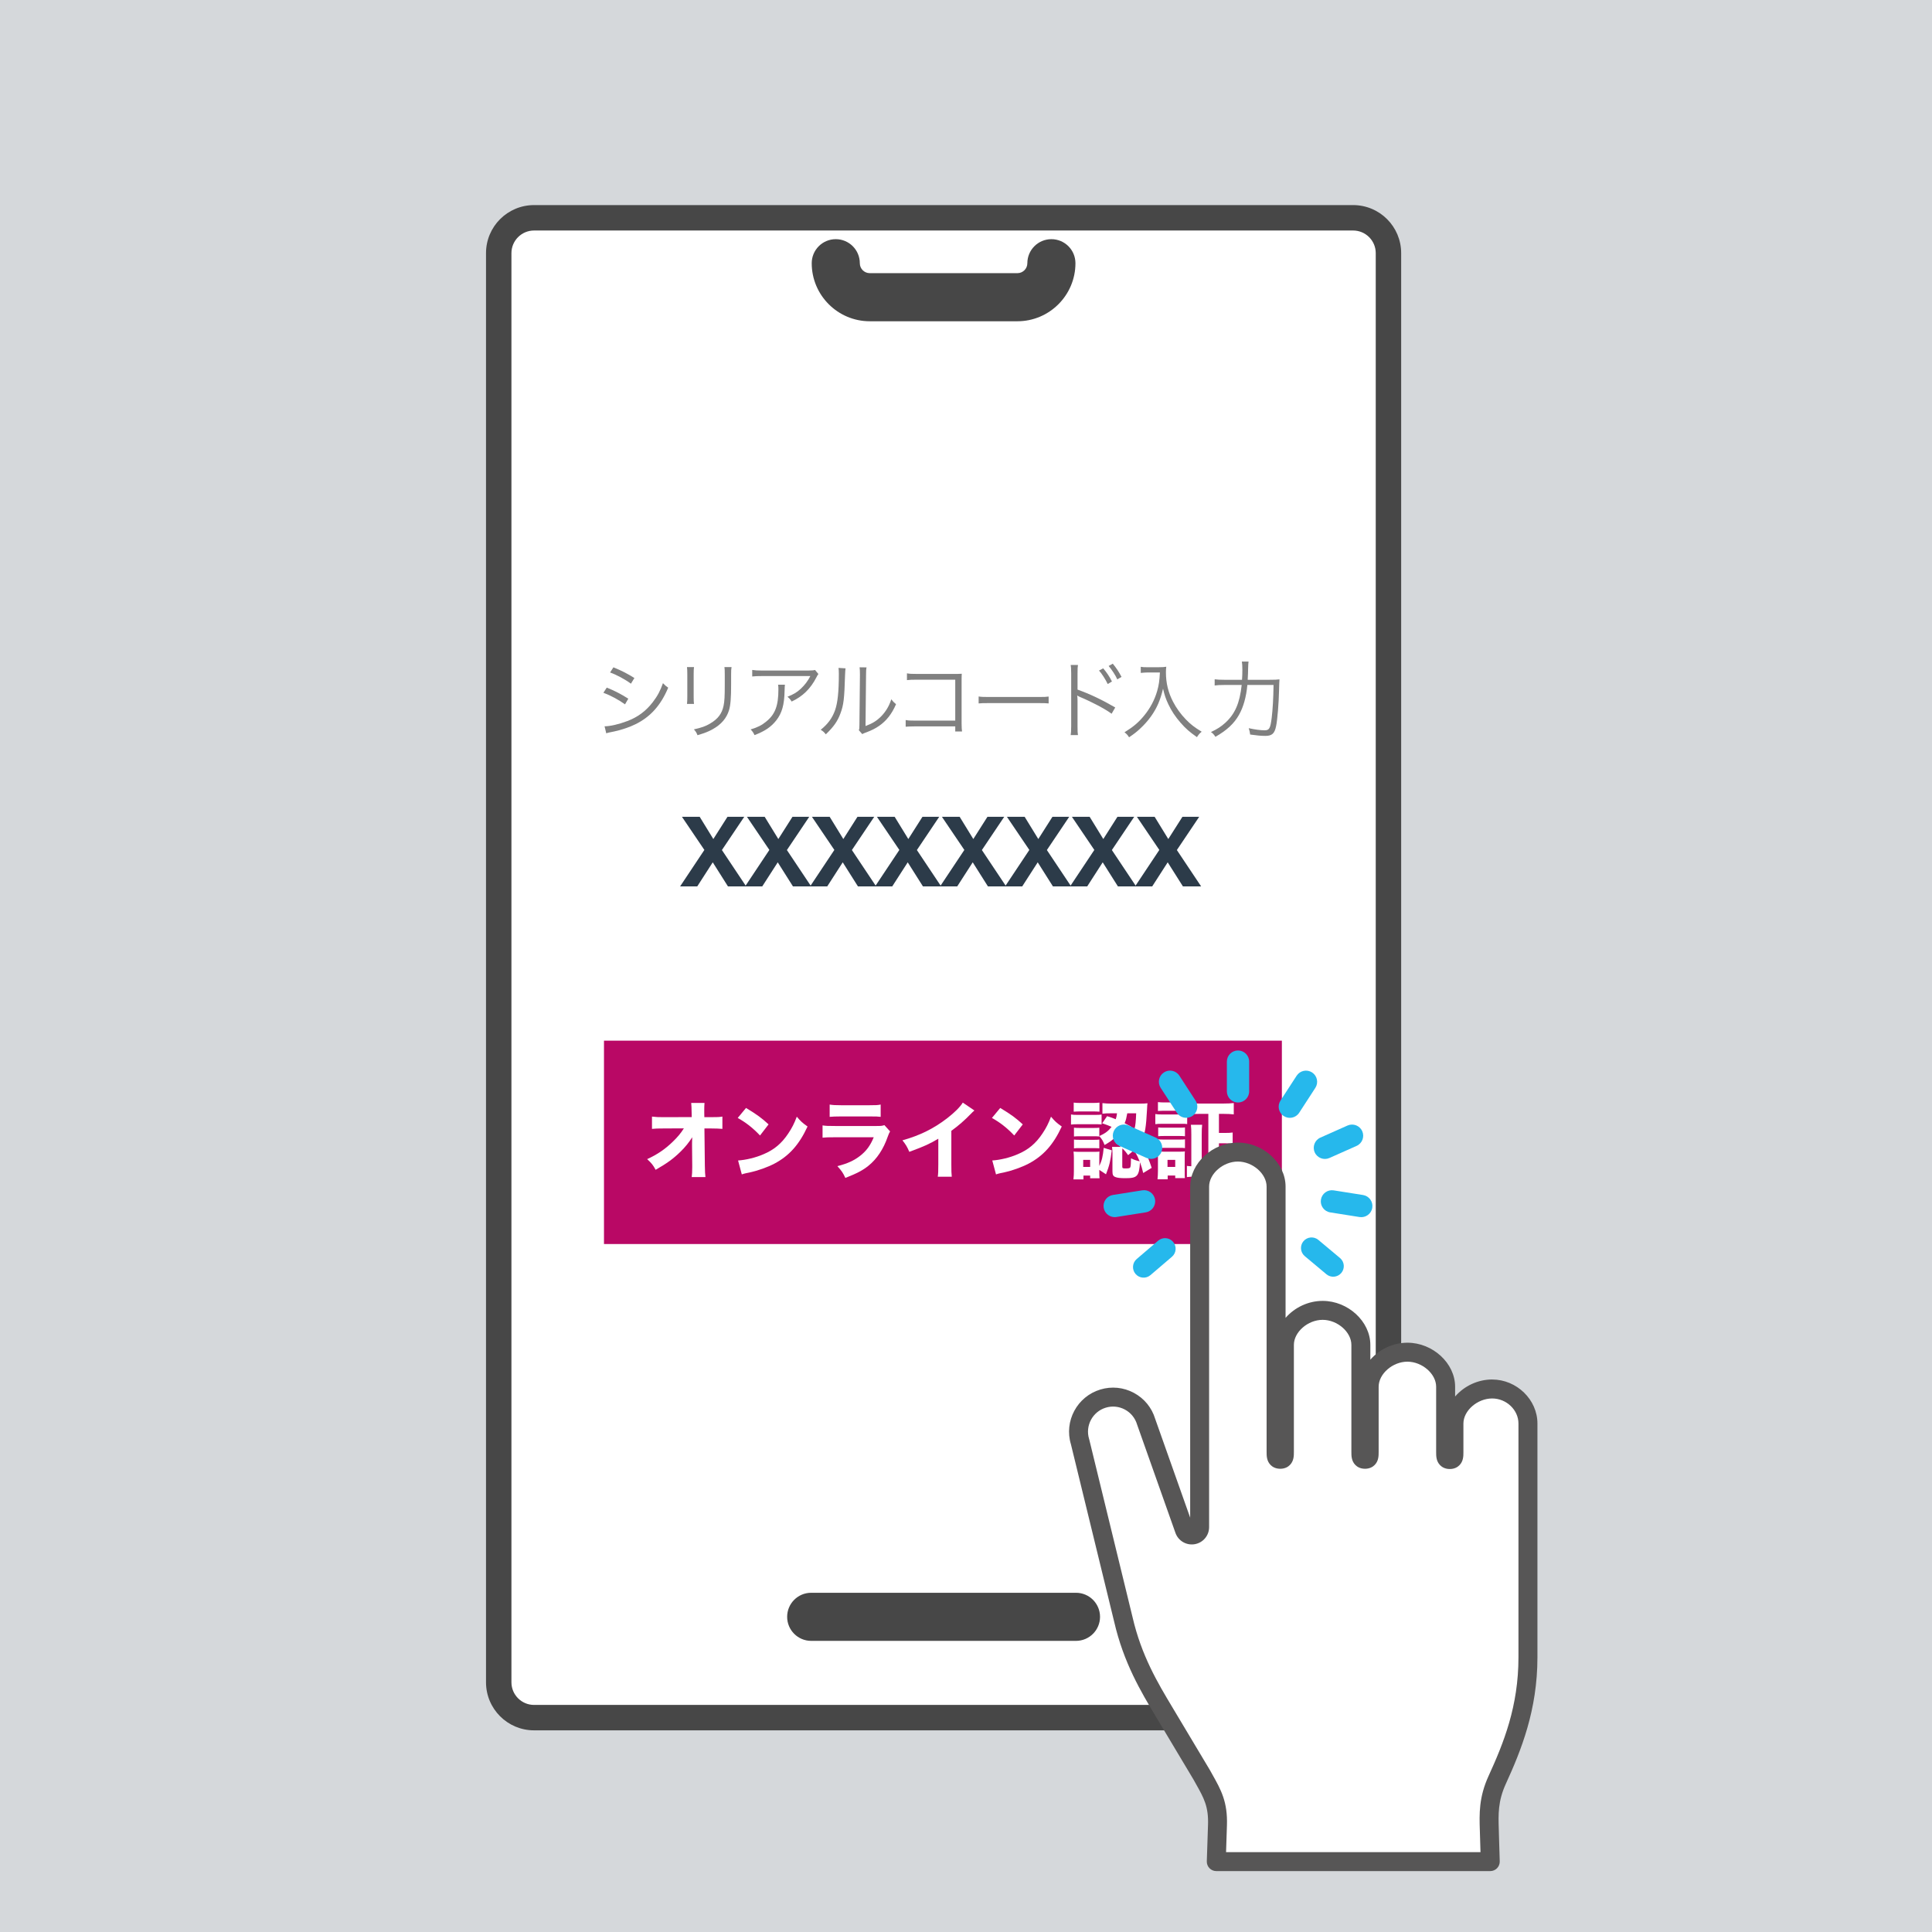 <?xml version="1.0" encoding="UTF-8"?><svg xmlns="http://www.w3.org/2000/svg" width="228" height="228" viewBox="0 0 228 228"><g id="b"><rect width="228" height="228" fill="#d5d8db"/></g><g id="c"><rect x="57.634" y="24.476" width="108" height="180" rx="5.669" ry="5.669" fill="none"/><g><path d="m63.024,25.703h96.662c2.301,0,4.169,1.868,4.169,4.169v168.661c0,2.301-1.868,4.17-4.17,4.17H63.025c-2.301,0-4.17-1.868-4.17-4.17V29.872c0-2.301,1.868-4.169,4.169-4.169Z" fill="#fff"/><path d="m159.686,27.203c1.472,0,2.669,1.197,2.669,2.669v168.661c0,1.472-1.197,2.669-2.669,2.669H63.025c-1.472,0-2.669-1.197-2.669-2.669V29.872c0-1.472,1.197-2.669,2.669-2.669h96.661m0-3H63.025c-3.131,0-5.669,2.538-5.669,5.669v168.661c0,3.131,2.538,5.669,5.669,5.669h96.661c3.131,0,5.669-2.538,5.669-5.669V29.872c0-3.131-2.538-5.669-5.669-5.669h0Z" fill="#474747"/></g><path d="m126.98,193.643h-31.249c-1.568,0-2.838-1.271-2.838-2.838s1.271-2.838,2.838-2.838h31.249c1.568,0,2.838,1.271,2.838,2.838s-1.271,2.838-2.838,2.838Z" fill="#474747"/><path d="m120.068,37.913h-17.425c-3.777,0-6.85-3.073-6.85-6.85,0-1.568,1.271-2.838,2.838-2.838s2.838,1.271,2.838,2.838c0,.647.526,1.173,1.173,1.173h17.425c.647,0,1.173-.526,1.173-1.173,0-1.568,1.271-2.838,2.838-2.838s2.838,1.271,2.838,2.838c0,3.777-3.073,6.85-6.85,6.85Z" fill="#474747"/><g><g><rect x="71.277" y="122.811" width="80" height="24" fill="#b90865"/><g><path d="m81.671,135.062c0-.09,0-.38.021-.85-.41.64-.83,1.159-1.381,1.699-.859.841-1.59,1.37-2.939,2.141-.3-.561-.47-.771-1-1.26,1.189-.54,2.13-1.181,3.04-2.07.56-.54.96-1.021,1.29-1.561l-2.351.011c-.75,0-.979.01-1.409.05v-1.45c.5.06.71.07,1.439.07l3.25-.011-.01-.529q-.01-.79-.05-1.141h1.569c-.02.29-.029.48-.029.75v.381l.01.55h.72c.891,0,1.03-.011,1.41-.07v1.45c-.35-.03-.81-.05-1.38-.05h-.74l.05,4.35c.011.75.03,1.07.07,1.39h-1.62c.04-.29.061-.619.061-1.159v-.221l-.021-2.33v-.14Z" fill="#fff"/><path d="m88.041,130.752c1.29.779,1.86,1.199,2.66,1.939l-1.01,1.311c-.83-.881-1.671-1.54-2.631-2.07l.98-1.18Zm-.94,6.199c.92-.06,2.061-.33,2.98-.729,1.27-.53,2.16-1.28,2.939-2.45.45-.67.721-1.21,1.011-1.99.47.55.649.721,1.27,1.16-.99,2.14-2.17,3.46-3.91,4.38-.8.42-1.949.83-2.909,1.04q-.25.05-.44.09c-.23.051-.29.07-.5.141l-.44-1.641Z" fill="#fff"/><path d="m97.071,132.812c.43.06.62.07,1.51.07h4.82c.58,0,.68-.011.97-.101l.67.74c-.11.18-.15.28-.28.63-.51,1.47-1.279,2.62-2.27,3.42-.681.55-1.36.9-2.73,1.44-.27-.59-.41-.8-.939-1.391,1.21-.31,1.97-.659,2.71-1.239.729-.58,1.18-1.2,1.58-2.17h-4.551c-.819,0-1.119.01-1.489.05v-1.45Zm.84-2.46c.359.06.689.08,1.38.08h3.28c.81,0,1-.01,1.359-.08v1.45c-.34-.04-.489-.05-1.34-.05h-3.33c-.64,0-1.04.02-1.35.05v-1.45Z" fill="#fff"/><path d="m114.991,131.052c-.21.18-.23.2-.38.359-.761.79-1.521,1.45-2.341,2.04v3.94c0,.8.011,1.14.051,1.479h-1.65c.05-.38.061-.63.061-1.449v-3.04c-1.04.62-1.61.88-3.421,1.55-.27-.62-.39-.82-.81-1.36,2.02-.56,3.69-1.38,5.27-2.6.881-.68,1.551-1.351,1.851-1.851l1.37.931Z" fill="#fff"/><path d="m118.041,130.752c1.29.779,1.86,1.199,2.66,1.939l-1.01,1.311c-.83-.881-1.671-1.54-2.631-2.07l.98-1.18Zm-.94,6.199c.92-.06,2.061-.33,2.98-.729,1.27-.53,2.16-1.28,2.939-2.45.45-.67.721-1.21,1.011-1.99.47.55.649.721,1.27,1.16-.99,2.14-2.17,3.46-3.91,4.38-.8.42-1.949.83-2.909,1.04q-.25.05-.44.09c-.23.051-.29.07-.5.141l-.44-1.641Z" fill="#fff"/><path d="m126.391,131.523c.221.04.431.05.811.05h1.99c.42,0,.6-.01.81-.04v1.169c-.27-.03-.35-.03-.77-.03h-2.03c-.351,0-.561.01-.811.04v-1.188Zm3.341,6.769c0,.41.01.59.029.76h-1.109v-.32h-.79v.451h-1.181c.04-.39.051-.66.051-.97v-1.551c0-.29-.011-.439-.04-.759.229.02.409.03.77.03h1.65c.359,0,.5-.011.64-.03-.01.14-.02.319-.02.688v1.011c.31-.65.42-1.13.52-2.14l.95.29c-.15,1.259-.28,1.8-.681,2.829l-.789-.52v.229Zm-3.021-8.169c.271.03.43.04.85.04h1.341c.42,0,.569-.01.85-.04v1.069c-.32-.021-.46-.03-.85-.03h-1.341c-.38,0-.56.01-.85.03v-1.069Zm6.14,3.789c-.31-.2-.43-.27-.649-.399-.5.709-.98,1.129-1.851,1.609-.189-.5-.279-.641-.619-1.05v.05c-.2-.021-.32-.03-.591-.03h-1.79c-.279,0-.449.01-.609.03v-1.039c.189.021.3.03.609.03h1.79c.33,0,.44-.01.591-.031v.99c.699-.319,1.069-.6,1.449-1.09-.399-.17-.569-.24-1.109-.42l.58-.84c.5.16.649.21,1.02.359.08-.26.11-.359.15-.699h-.62c-.54,0-.811.01-1.101.05v-1.25c.32.04.721.06,1.131.06h3.229c.43,0,.71-.01.96-.04-.03.16-.03.17-.06.78-.101,1.98-.25,2.87-.53,3.29-.18.26-.54.39-1.12.39q-.05,0-.26-.01-.16-.01-.311-.02c-.06-.391-.1-.551-.199-.86l-.091.14Zm-6.109.571c.189.02.3.029.609.029h1.78c.34,0,.45-.01.601-.029v1.038c-.16-.02-.32-.029-.61-.029h-1.78c-.28,0-.39,0-.6.029v-1.038Zm1.09,3.229h.82v-.831h-.82v.831Zm5.3-1.391c-.24-.35-.34-.459-.67-.8-.02.171-.02.211-.02.411v1.729c0,.2.05.23.35.23.45,0,.55-.03.6-.15.051-.109.08-.53.08-1.04.37.17.63.26,1.021.35-.19-.47-.29-.68-.57-1.139l.95-.51c.42.75.75,1.509,1.04,2.419l-1,.61c-.141-.58-.21-.82-.38-1.271-.101,1.65-.311,1.881-1.71,1.881-.63,0-.971-.04-1.21-.141-.25-.1-.33-.26-.33-.66v-2.18c0-.229-.011-.43-.05-.71h1.039c-.189-.18-.3-.26-.609-.479l.84-.66c.83.63,1.01.779,1.54,1.35l-.91.76Zm-.1-4.939c-.11.6-.15.779-.311,1.17.24.12.38.2.74.39l-.36.58c.21.021.341.03.391.03.229,0,.33-.101.41-.399.09-.33.149-.851.18-1.771h-1.05Z" fill="#fff"/><path d="m136.342,131.472c.24.04.43.051.81.051h2.14c.409,0,.579-.011.81-.04v1.169c-.21-.03-.32-.03-.77-.03h-2.18c-.35,0-.58.01-.81.04v-1.189Zm.26,7.699c.03-.3.05-.63.05-.97v-1.55c0-.319-.01-.5-.04-.77.21.021.45.03.749.03h1.831c.369,0,.479,0,.639-.03-.02.19-.02.33-.02.699v1.7c0,.42,0,.56.02.75h-1.139v-.301h-.891v.44h-1.199Zm.05-9.108c.27.029.439.04.869.04h1.491c.429,0,.599-.011.869-.04v1.049c-.25-.021-.46-.03-.869-.03h-1.491c-.399,0-.619.01-.869.03v-1.049Zm.03,2.989c.17.021.319.03.629.03h1.921c.319,0,.439-.01.609-.03v1.039c-.19-.02-.32-.03-.609-.03h-1.921c-.31,0-.439.011-.629.03v-1.039Zm0,1.4c.2.03.31.03.629.03h1.921c.329,0,.439,0,.609-.03v1.039c-.2-.03-.311-.03-.63-.03h-1.91c-.3,0-.43.01-.619.03v-1.039Zm1.099,3.26h.911v-.831h-.911v.831Zm4.821-6.261h-1.101c-.5,0-.869.021-1.2.061v-1.34c.32.04.681.06,1.2.06h2.899c.51,0,.88-.02,1.2-.06v1.34c-.33-.04-.71-.061-1.19-.061h-.56v2.25h.64c.49,0,.67-.01.98-.05v1.32c-.301-.04-.521-.05-.98-.05h-.64v2.71h.689c.431,0,.801-.021,1.16-.061v1.34c-.359-.04-.71-.06-1.189-.06h-3.28c-.509,0-.839.02-1.16.06v-1.319c.171.029.271.029.521.04v-3.73c0-.54-.01-.8-.05-1.16h1.328c-.04.311-.05.59-.05,1.16v3.73h.781v-6.181Z" fill="#fff"/></g></g><g><path d="m80.48,96.395h2.093l1.61,2.622,1.667-2.622h1.979l-2.634,3.921,2.863,4.289h-2.15l-1.794-2.84-1.828,2.84h-2.024l2.863-4.301-2.645-3.909Z" fill="#2c3b49"/><path d="m88.15,96.395h2.093l1.61,2.622,1.667-2.622h1.979l-2.634,3.921,2.863,4.289h-2.15l-1.794-2.84-1.828,2.84h-2.024l2.863-4.301-2.645-3.909Z" fill="#2c3b49"/><path d="m95.82,96.395h2.093l1.61,2.622,1.667-2.622h1.979l-2.634,3.921,2.863,4.289h-2.15l-1.794-2.84-1.828,2.84h-2.024l2.863-4.301-2.645-3.909Z" fill="#2c3b49"/><path d="m103.49,96.395h2.093l1.61,2.622,1.667-2.622h1.979l-2.634,3.921,2.863,4.289h-2.15l-1.794-2.84-1.828,2.84h-2.024l2.863-4.301-2.645-3.909Z" fill="#2c3b49"/><path d="m111.16,96.395h2.093l1.61,2.622,1.667-2.622h1.979l-2.634,3.921,2.863,4.289h-2.15l-1.794-2.84-1.828,2.84h-2.024l2.863-4.301-2.645-3.909Z" fill="#2c3b49"/><path d="m118.83,96.395h2.093l1.61,2.622,1.667-2.622h1.979l-2.634,3.921,2.863,4.289h-2.15l-1.794-2.84-1.828,2.84h-2.024l2.863-4.301-2.645-3.909Z" fill="#2c3b49"/><path d="m126.5,96.395h2.093l1.61,2.622,1.667-2.622h1.979l-2.634,3.921,2.863,4.289h-2.15l-1.794-2.84-1.828,2.84h-2.024l2.863-4.301-2.645-3.909Z" fill="#2c3b49"/><path d="m134.17,96.395h2.093l1.61,2.622,1.667-2.622h1.979l-2.634,3.921,2.863,4.289h-2.15l-1.794-2.84-1.828,2.84h-2.024l2.863-4.301-2.645-3.909Z" fill="#2c3b49"/></g><g><path d="m71.608,81.143c.95.39,1.67.76,2.54,1.31l-.39.67c-.73-.529-1.641-1.029-2.55-1.37l.399-.609Zm-.26,4.569c.65,0,1.689-.239,2.689-.619,1.24-.471,2.19-1.181,3-2.23.561-.729.891-1.36,1.2-2.24.25.261.351.351.62.53-.87,2.08-2.09,3.44-3.85,4.31-.7.351-1.71.69-2.53.86-.16.03-.34.07-.54.11s-.24.06-.39.109l-.2-.83Zm1.04-6.96c.979.4,1.63.73,2.479,1.261l-.409.67c-.69-.51-1.73-1.07-2.46-1.32l.39-.61Z" fill="gray"/><path d="m81.901,78.723c-.029.239-.04.37-.04.83v2.689c0,.48.011.59.04.83h-.83c.03-.229.04-.439.04-.84v-2.67c0-.43-.01-.601-.04-.84h.83Zm4.431,0c-.04.229-.051.39-.051.87v1.18c0,1.59-.069,2.47-.25,3.05-.29.94-.92,1.67-1.899,2.22-.49.28-.97.471-1.82.721-.109-.29-.17-.391-.42-.69.9-.2,1.38-.37,1.9-.68.93-.54,1.41-1.181,1.6-2.11.11-.57.14-1.03.14-2.55v-1.13c0-.521-.01-.66-.04-.88h.841Z" fill="gray"/><path d="m92.632,80.803q-.03.18-.04.699c-.03,1.671-.31,2.66-.99,3.521-.609.77-1.35,1.27-2.56,1.729-.15-.319-.22-.42-.46-.67.81-.239,1.31-.489,1.83-.92,1.06-.85,1.45-1.87,1.45-3.819,0-.28-.011-.351-.04-.54h.81Zm3.95-1.261c-.101.131-.12.16-.24.4-.689,1.34-1.62,2.25-2.92,2.85-.15-.25-.229-.34-.49-.569.7-.271,1.11-.511,1.58-.95.46-.43.83-.92,1.12-1.49h-5.68c-.55,0-.811.01-1.181.05v-.77c.341.05.62.07,1.19.07h5.37q.67,0,.85-.07l.4.479Z" fill="gray"/><path d="m99.784,78.872q-.039.25-.06.86c-.08,2.71-.16,3.45-.54,4.46-.34.93-.82,1.6-1.729,2.47-.2-.26-.301-.35-.601-.54.82-.649,1.36-1.37,1.69-2.3.31-.87.45-2.18.45-4.29,0-.359-.011-.479-.04-.71l.829.05Zm2.48-.109c-.05.239-.06.42-.06.88l-.061,6.04c.83-.311,1.34-.63,1.86-1.16.55-.57.939-1.23,1.18-2,.21.27.29.36.561.58-.49,1.149-1.15,1.979-2.011,2.57-.439.3-.84.5-1.43.729q-.18.07-.32.12c-.12.05-.14.06-.229.11l-.4-.46c.061-.171.07-.25.07-.681l.06-5.85q0-.65-.04-.891l.82.011Z" fill="gray"/><path d="m107.951,85.723q-.81.01-1.07.04v-.79c.33.06.471.069,1.091.069h4.76v-4.83h-4.55c-.601,0-.811.011-1.15.051v-.801c.35.061.5.07,1.15.07h4.8c.13,0,.27-.01.52-.02-.02.25-.02.42-.02.779v5.12c0,.37.02.73.05.91h-.8v-.6h-4.78Z" fill="gray"/><path d="m115.492,82.193c.29.05.56.06,1.24.06h5.81c.74,0,.9-.01,1.21-.05v.811c-.32-.03-.55-.04-1.22-.04h-5.8c-.73,0-.94.01-1.24.04v-.82Z" fill="gray"/><path d="m126.354,86.752c.04-.229.05-.439.06-1.05v-6.21c-.01-.63-.02-.8-.06-1.02h.86c-.04.229-.051.42-.051,1.04v1.87c1.431.51,2.811,1.159,4.45,2.109l-.43.74c-.75-.56-2.32-1.39-3.73-1.98-.14-.06-.22-.1-.31-.17l-.02.011c.029.18.039.34.039.59v3.01c0,.6.011.82.051,1.06h-.86Zm3.84-7.88c.45.54.73.96,1.03,1.551l-.5.3c-.25-.53-.73-1.28-1.03-1.59l.5-.261Zm1.13-.55c.45.561.7.93,1.03,1.561l-.5.29c-.21-.48-.63-1.12-1.02-1.58l.489-.271Z" fill="gray"/><path d="m135.384,79.362c-.19,0-.431.021-.76.05v-.72c.199.04.399.05.76.05h1.319c.48,0,.73-.02.931-.06-.03.25-.04.439-.04.66,0,1.26.27,2.38.85,3.489.391.75.88,1.42,1.5,2.07.59.6.971.9,1.87,1.45-.27.229-.34.3-.56.64-.87-.609-1.34-1.02-1.94-1.71-.58-.66-1.09-1.42-1.43-2.16-.3-.63-.45-1.069-.63-1.85-.311,1.33-.721,2.28-1.4,3.24-.37.529-.83,1.04-1.35,1.52-.37.34-.63.55-1.261.98-.159-.261-.29-.41-.54-.59,1.091-.681,1.66-1.171,2.32-1.971.72-.88,1.23-1.84,1.54-2.91.19-.68.271-1.18.32-2.18h-1.5Z" fill="gray"/><path d="m149.823,80.223c.601,0,.9-.011,1.17-.05q-.029.359-.05,1.31c-.03,1.47-.19,3.479-.35,4.22-.181.87-.48,1.141-1.28,1.141-.48,0-1.021-.051-1.78-.16-.03-.29-.08-.48-.17-.75.78.17,1.38.25,1.9.25.529,0,.66-.25.81-1.46.12-.971.2-2.311.22-3.891h-3.09c-.12,1.37-.47,2.63-.989,3.53-.58,1.03-1.431,1.82-2.78,2.59-.17-.27-.34-.45-.53-.56.78-.37,1.19-.641,1.68-1.08,1.16-1.05,1.721-2.34,1.95-4.48h-1.96c-.57,0-.97.021-1.229.061v-.73c.279.04.609.061,1.239.061h1.99c.03-.45.04-.771.04-1.181,0-.47-.02-.729-.06-.97h.79c-.03.24-.04.39-.051.811q0,.47-.05,1.34h2.58Z" fill="gray"/></g></g><g><g><path d="m146.101,130.108c-.726,0-1.316-.589-1.316-1.316v-3.506c0-.726.589-1.316,1.316-1.316s1.316.589,1.316,1.316v3.506c0,.726-.589,1.316-1.316,1.316Z" fill="#26b8ec"/><path d="m151.498,131.708c-.609-.396-.782-1.211-.387-1.82l1.909-2.94c.396-.609,1.211-.782,1.82-.387.609.396.782,1.21.387,1.82l-1.909,2.94c-.396.609-1.211.782-1.82.387Z" fill="#26b8ec"/><path d="m155.153,135.99c-.295-.664.003-1.441.667-1.737l3.203-1.426c.664-.295,1.441.003,1.737.667.295.664-.003,1.441-.667,1.737l-3.203,1.426c-.664.295-1.441-.003-1.737-.667Z" fill="#26b8ec"/><path d="m155.886,141.572c.114-.718.788-1.207,1.505-1.094l3.462.548c.718.114,1.207.788,1.094,1.505-.114.718-.788,1.207-1.505,1.094l-3.462-.548c-.718-.114-1.207-.788-1.094-1.505Z" fill="#26b8ec"/><path d="m153.823,146.481c.443-.529,1.231-.6,1.76-.157l2.554,2.137c.529.443.6,1.231.157,1.76-.443.529-1.231.6-1.76.157l-2.554-2.137c-.529-.443-.6-1.231-.157-1.76Z" fill="#26b8ec"/><path d="m140.703,131.705c-.609.396-1.424.222-1.82-.387l-1.909-2.94c-.396-.609-.222-1.424.387-1.82.609-.396,1.424-.222,1.82.387l1.909,2.94c.396.609.222,1.424-.387,1.82Z" fill="#26b8ec"/><path d="m137.045,135.985c-.295.664-1.073.962-1.737.667l-3.203-1.426c-.664-.295-.962-1.073-.667-1.737.295-.664,1.073-.962,1.737-.667l3.203,1.426c.664.295.962,1.073.667,1.737Z" fill="#26b8ec"/><path d="m136.309,141.566c.114.718-.376,1.391-1.094,1.505l-3.462.548c-.718.114-1.391-.376-1.505-1.094-.114-.718.376-1.391,1.094-1.505l3.462-.548c.718-.114,1.391.376,1.505,1.094Z" fill="#26b8ec"/><path d="m138.44,146.554c.448.525.386,1.314-.139,1.762l-2.532,2.163c-.525.448-1.314.386-1.762-.139s-.386-1.314.139-1.762l2.532-2.163c.525-.448,1.314-.386,1.762.139Z" fill="#26b8ec"/></g><g><path d="m176.097,162.797c-1.665,0-3.28.745-4.375,2.006v-1.154c0-2.766-2.63-5.193-5.629-5.193-1.665,0-3.279.745-4.375,2.006v-1.748c0-2.766-2.63-5.193-5.629-5.193-1.665,0-3.279.745-4.375,2.005v-15.493c0-2.766-2.63-5.193-5.629-5.193s-5.629,2.427-5.629,5.193v39.07l-4.127-11.654c-.401-1.328-1.296-2.42-2.519-3.075-1.223-.655-2.627-.795-3.955-.393-2.741.829-4.298,3.731-3.471,6.464l5.099,20.921c1.122,4.868,3.152,8.256,4.945,11.247l4.407,7.373c.093.168.184.329.276.493l.026.047c.935,1.663,1.499,2.666,1.424,4.836l-.142,4.295c-.01.301.104.598.314.814.209.216.502.341.804.341h32.334c.301,0,.593-.124.803-.34.209-.216.324-.512.315-.812l-.086-2.827c-.006-.299-.014-.58-.023-.854l-.002-.061c-.057-1.798-.107-3.352.827-5.395,1.806-3.955,3.733-8.698,3.733-14.948v-27.583c0-2.815-2.445-5.193-5.339-5.193Z" fill="#575656"/><path d="m174.641,215.989v.027c.01.275.019.557.025.871l.051,1.688h-30.026l.103-3.138c.097-2.794-.703-4.217-1.721-6.027-.092-.163-.187-.332-.285-.51-.011-.019-.022-.038-.033-.057l-4.41-7.378c-1.707-2.848-3.641-6.075-4.688-10.614l-5.102-20.935c-.009-.036-.019-.073-.03-.108-.472-1.561.414-3.215,1.975-3.687.757-.228,1.556-.149,2.252.224.696.373,1.206.997,1.436,1.758.008.027.017.053.028.084l4.502,12.713c.333.941,1.288,1.502,2.274,1.333.984-.169,1.698-1.016,1.698-2.015v-40.184c0-1.52,1.649-2.957,3.393-2.957s3.393,1.437,3.393,2.957v31.31c0,.451-.001,1.069.475,1.546.202.202.562.442,1.135.442s.933-.24,1.134-.442c.476-.477.475-1.095.475-1.546v-12.63c0-1.52,1.649-2.957,3.393-2.957s3.393,1.437,3.393,2.957v12.63c0,.451-.002,1.069.475,1.546.202.202.562.442,1.134.442s.933-.24,1.134-.442c.476-.477.475-1.095.475-1.546v-7.693c0-1.52,1.649-2.957,3.393-2.957s3.393,1.437,3.393,2.957v7.721c0,.451-.001,1.069.475,1.546.202.202.562.443,1.134.443s.933-.241,1.134-.443c.476-.477.475-1.095.475-1.547v-3.379c0-1.52,1.649-2.957,3.393-2.957,1.682,0,3.103,1.354,3.103,2.957v27.583c0,5.801-1.744,10.106-3.531,14.018-1.151,2.521-1.088,4.491-1.027,6.397Z" fill="#fff"/></g></g></g></svg>